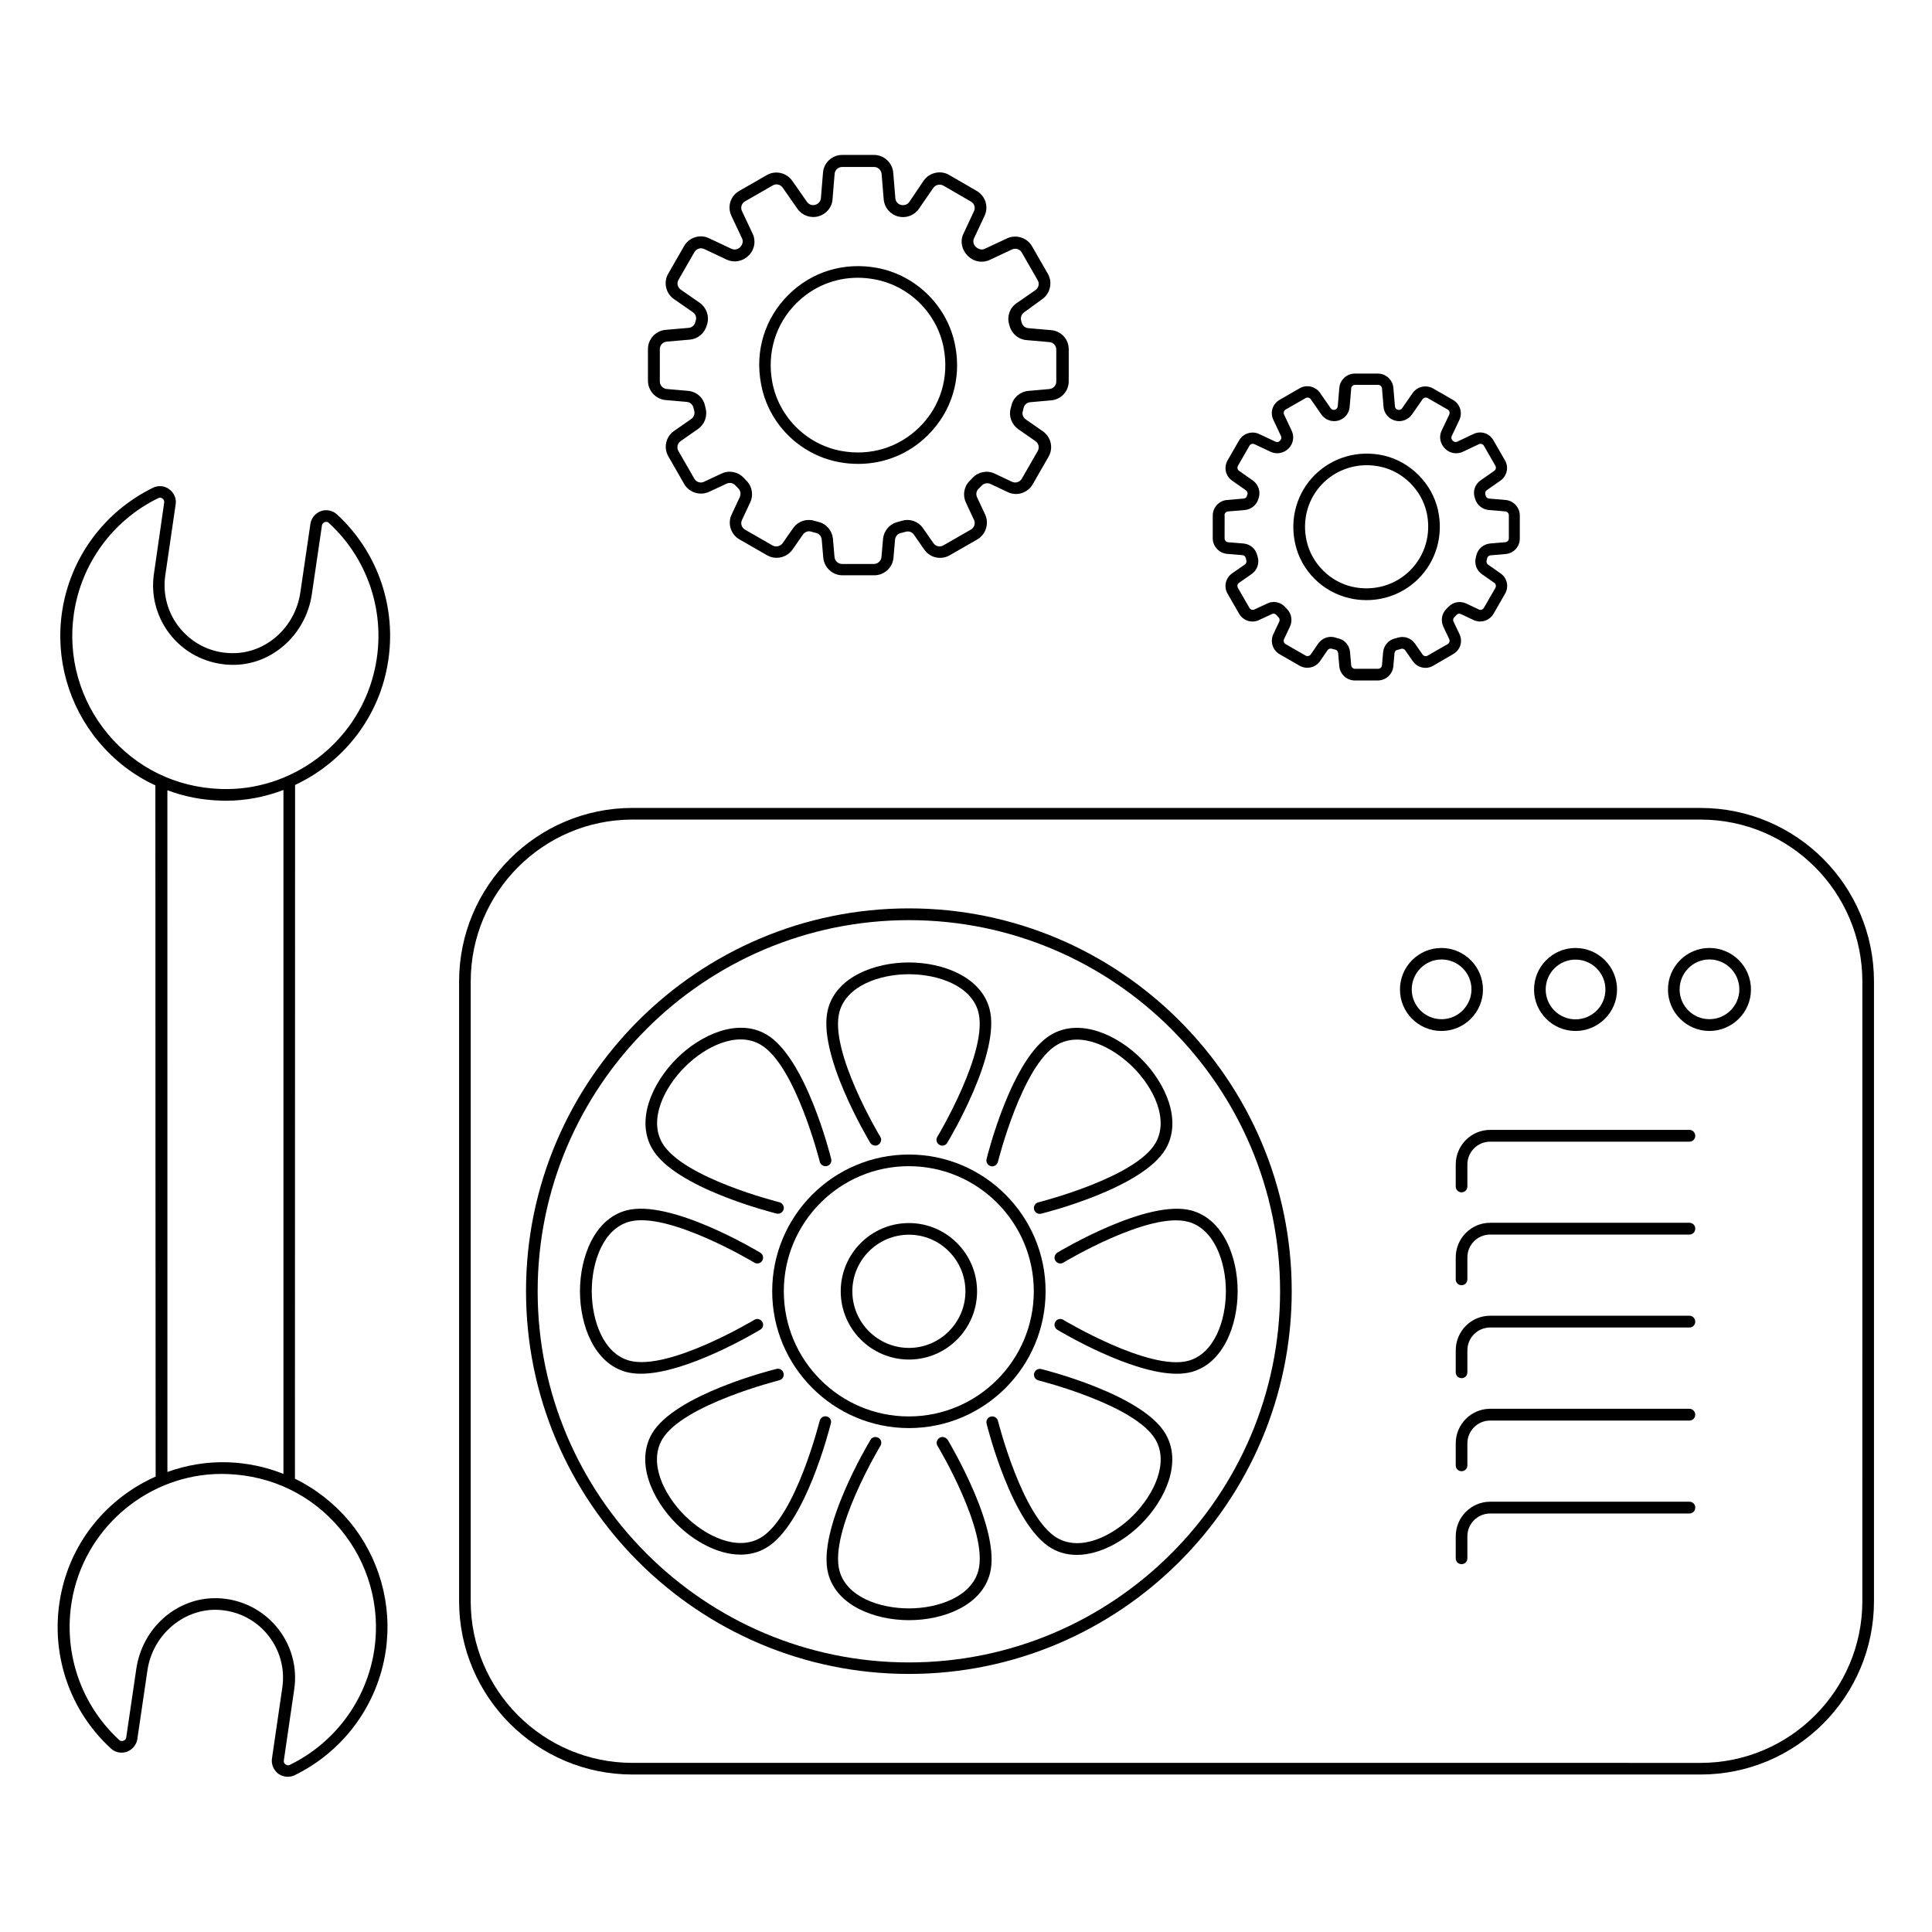 <?xml version="1.0" encoding="UTF-8"?>
<!-- Uploaded to: ICON Repo, www.svgrepo.com, Generator: ICON Repo Mixer Tools -->
<svg fill="#000000" width="800px" height="800px" version="1.1" viewBox="144 144 512 512" xmlns="http://www.w3.org/2000/svg">
 <g>
  <path d="m594.68 358.11h-283.07c-25.34 0-45.945 20.641-45.945 45.98v164.23c0 25.34 20.605 45.945 45.945 45.945h283.07c25.34 0 45.945-20.605 45.945-45.945v-164.22c0-25.379-20.605-45.984-45.945-45.984zm42.859 210.21c0 23.648-19.211 42.863-42.863 42.863l-283.07-0.004c-23.648 0-42.863-19.211-42.863-42.863l0.004-164.22c0-23.648 19.211-42.898 42.863-42.898h283.07c23.648 0 42.863 19.25 42.863 42.898z"/>
  <path d="m384.88 384.73c-55.945 0-101.48 45.531-101.48 101.44s45.531 101.44 101.48 101.44c55.945 0 101.44-45.531 101.44-101.44 0.004-55.906-45.527-101.44-101.44-101.44zm0 199.83c-54.254 0-98.395-44.141-98.395-98.355 0-54.215 44.141-98.355 98.395-98.355 54.254 0 98.355 44.141 98.355 98.355 0 54.215-44.137 98.355-98.355 98.355z"/>
  <path d="m375.97 447.6c0.262 0 0.562-0.074 0.789-0.227 0.715-0.453 0.977-1.391 0.527-2.106-0.152-0.227-13.609-22.711-10.828-33.086 1.844-6.879 10.566-10 18.387-10 7.859 0 16.582 3.082 18.422 10 2.746 10.34-10.715 32.859-10.867 33.086-0.453 0.754-0.188 1.691 0.527 2.106 0.715 0.453 1.691 0.227 2.106-0.527 0.602-0.977 14.289-23.875 11.203-35.492-2.258-8.496-12.371-12.293-21.395-12.293s-19.137 3.797-21.395 12.293c-3.121 11.617 10.602 34.516 11.168 35.492 0.305 0.492 0.828 0.754 1.355 0.754z"/>
  <path d="m392.97 525.05c-0.715 0.453-0.977 1.391-0.527 2.106 0.152 0.227 13.609 22.711 10.828 33.086-1.844 6.879-10.566 10-18.387 10-7.859 0-16.582-3.082-18.422-10-2.746-10.379 10.715-32.859 10.867-33.086 0.453-0.754 0.188-1.691-0.527-2.106-0.715-0.453-1.691-0.227-2.106 0.527-0.602 0.977-14.289 23.875-11.203 35.492 2.258 8.496 12.371 12.293 21.395 12.293h0.039c9.023 0 19.137-3.797 21.395-12.293 3.121-11.617-10.602-34.516-11.168-35.492-0.531-0.75-1.469-0.977-2.184-0.527z"/>
  <path d="m349.8 465.61c0.113 0.039 0.262 0.039 0.375 0.039 0.676 0 1.316-0.488 1.504-1.164 0.188-0.828-0.301-1.656-1.129-1.879-0.262-0.074-25.68-6.43-31.055-15.715-3.57-6.168 0.414-14.512 5.941-20.078s13.91-9.586 20.113-5.977c9.25 5.375 15.641 30.832 15.715 31.055 0.188 0.828 1.055 1.316 1.879 1.129 0.828-0.188 1.355-1.055 1.129-1.879-0.262-1.09-6.769-26.957-17.184-33.012-7.594-4.398-17.445 0.074-23.836 6.469-6.356 6.391-10.828 16.203-6.43 23.801 5.981 10.445 31.848 16.91 32.977 17.211z"/>
  <path d="m419.93 506.81c-0.828-0.188-1.656 0.301-1.879 1.129-0.188 0.828 0.301 1.656 1.129 1.879 0.262 0.074 25.68 6.43 31.055 15.715 3.57 6.168-0.414 14.512-5.941 20.078-5.566 5.566-13.91 9.551-20.113 5.977-9.25-5.375-15.641-30.832-15.715-31.055-0.188-0.828-1.055-1.316-1.879-1.129-0.828 0.188-1.355 1.055-1.129 1.879 0.262 1.09 6.769 26.957 17.184 33.012 2.106 1.242 4.398 1.766 6.731 1.766 6.055 0 12.484-3.609 17.105-8.234 6.356-6.391 10.828-16.203 6.43-23.801-6.019-10.445-31.887-16.949-32.977-17.215z"/>
  <path d="m346.01 494.29c-0.453-0.715-1.391-0.977-2.106-0.527-0.227 0.152-22.711 13.609-33.086 10.828-6.879-1.844-9.965-10.566-10-18.387 0-7.859 3.082-16.582 10-18.461 10.34-2.746 32.859 10.715 33.086 10.867 0.715 0.453 1.691 0.188 2.106-0.527 0.453-0.754 0.188-1.691-0.527-2.106-0.977-0.602-23.875-14.289-35.492-11.203-8.496 2.258-12.293 12.406-12.293 21.43 0 9.023 3.797 19.137 12.293 21.395 1.164 0.301 2.481 0.453 3.836 0.453 12.184 0 30.754-11.129 31.621-11.656 0.789-0.414 1.016-1.352 0.562-2.106z"/>
  <path d="m423.68 478.09c0.453 0.715 1.391 0.977 2.106 0.527 0.227-0.152 22.711-13.648 33.086-10.828 6.879 1.844 10 10.566 10 18.387 0 7.859-3.082 16.582-10 18.461-10.34 2.746-32.859-10.715-33.086-10.867-0.715-0.453-1.691-0.227-2.106 0.527-0.453 0.754-0.188 1.691 0.527 2.106 0.863 0.527 19.477 11.656 31.656 11.656 1.355 0 2.668-0.152 3.836-0.453 8.496-2.258 12.293-12.406 12.293-21.43 0-9.023-3.797-19.137-12.293-21.395-11.617-3.082-34.516 10.602-35.492 11.168-0.715 0.484-0.977 1.426-0.527 2.141z"/>
  <path d="m363.11 519.37c-0.828-0.188-1.656 0.301-1.879 1.129-0.074 0.262-6.43 25.68-15.715 31.055-6.168 3.57-14.512-0.414-20.078-5.941-5.566-5.566-9.551-13.91-5.977-20.113 5.375-9.25 30.832-15.641 31.055-15.715 0.828-0.188 1.355-1.055 1.129-1.879-0.188-0.828-1.055-1.355-1.879-1.129-1.09 0.262-26.957 6.769-33.012 17.184-4.398 7.594 0.074 17.445 6.469 23.836 4.586 4.586 10.98 8.195 17.031 8.195 2.332 0 4.625-0.527 6.731-1.766 10.414-6.016 16.918-31.883 17.184-32.973 0.297-0.828-0.23-1.656-1.059-1.883z"/>
  <path d="m422.63 418.16c-10.414 6.016-16.918 31.883-17.184 33.012-0.188 0.828 0.301 1.656 1.129 1.879 0.828 0.188 1.656-0.301 1.879-1.129 0.074-0.262 6.43-25.68 15.715-31.055 6.168-3.57 14.512 0.414 20.078 5.941 5.566 5.566 9.551 13.91 5.977 20.113-5.375 9.25-30.832 15.641-31.055 15.715-0.828 0.188-1.355 1.055-1.129 1.879 0.188 0.715 0.789 1.164 1.504 1.164 0.113 0 0.262 0 0.375-0.039 1.09-0.262 26.957-6.769 33.012-17.184 4.398-7.594-0.074-17.445-6.469-23.836-6.387-6.426-16.238-10.863-23.832-6.461z"/>
  <path d="m348.64 486.21c0 19.965 16.242 36.246 36.246 36.246 19.965 0 36.207-16.242 36.207-36.246 0-20.004-16.242-36.246-36.207-36.246-20.004 0-36.246 16.242-36.246 36.246zm69.328 0c0 18.273-14.852 33.16-33.125 33.16s-33.125-14.852-33.125-33.16c0-18.273 14.852-33.16 33.125-33.16s33.125 14.887 33.125 33.16z"/>
  <path d="m366.8 486.21c0 9.965 8.121 18.086 18.086 18.086 9.965 0 18.047-8.121 18.047-18.086 0-9.965-8.121-18.086-18.047-18.086-10.004 0-18.086 8.121-18.086 18.086zm33.047 0c0 8.273-6.731 15-14.965 15-8.273 0-15-6.731-15-15 0-8.273 6.731-15 15-15 8.234-0.004 14.965 6.727 14.965 15z"/>
  <path d="m591.71 443.43h-52.789c-5.039 0-9.137 4.098-9.137 9.176v5.828c0 0.863 0.676 1.543 1.543 1.543 0.863 0 1.543-0.676 1.543-1.543v-5.828c0-3.348 2.707-6.055 6.055-6.055h52.789c0.863 0 1.543-0.676 1.543-1.543-0.008-0.867-0.684-1.578-1.547-1.578z"/>
  <path d="m591.71 468.05h-52.789c-5.039 0-9.137 4.098-9.137 9.176v5.828c0 0.863 0.676 1.543 1.543 1.543 0.863 0 1.543-0.676 1.543-1.543v-5.828c0-3.348 2.707-6.055 6.055-6.055h52.789c0.863 0 1.543-0.676 1.543-1.543 0.031-0.902-0.684-1.578-1.547-1.578z"/>
  <path d="m591.71 492.68h-52.789c-5.039 0-9.137 4.098-9.137 9.176v5.828c0 0.863 0.676 1.543 1.543 1.543 0.863 0 1.543-0.676 1.543-1.543v-5.828c0-3.348 2.707-6.055 6.055-6.055h52.789c0.863 0 1.543-0.676 1.543-1.543-0.008-0.863-0.684-1.578-1.547-1.578z"/>
  <path d="m591.71 517.34h-52.789c-5.039 0-9.137 4.098-9.137 9.176v5.828c0 0.863 0.676 1.543 1.543 1.543 0.863 0 1.543-0.676 1.543-1.543v-5.828c0-3.348 2.707-6.055 6.055-6.055h52.789c0.863 0 1.543-0.676 1.543-1.543-0.008-0.863-0.684-1.578-1.547-1.578z"/>
  <path d="m591.71 541.97h-52.789c-5.039 0-9.137 4.098-9.137 9.176v5.828c0 0.863 0.676 1.543 1.543 1.543 0.863 0 1.543-0.676 1.543-1.543v-5.828c0-3.348 2.707-6.055 6.055-6.055h52.789c0.863 0 1.543-0.676 1.543-1.543 0.031-0.902-0.684-1.578-1.547-1.578z"/>
  <path d="m537 406.24c0-6.055-4.926-11.016-11.016-11.016-6.055 0-10.98 4.926-10.98 11.016 0 6.055 4.926 10.98 10.98 10.98 6.09 0 11.016-4.926 11.016-10.98zm-10.977 7.859c-4.363 0-7.894-3.535-7.894-7.894 0-4.363 3.535-7.934 7.894-7.934 4.363 0 7.934 3.535 7.934 7.934-0.039 4.359-3.574 7.894-7.934 7.894z"/>
  <path d="m561.52 417.22c6.055 0 11.016-4.926 11.016-10.98 0-6.055-4.926-11.016-11.016-11.016-6.055 0-10.98 4.926-10.98 11.016 0 6.055 4.926 10.98 10.98 10.98zm0-18.914c4.363 0 7.934 3.535 7.934 7.934 0 4.363-3.535 7.894-7.934 7.894-4.363 0-7.894-3.535-7.894-7.894-0.004-4.398 3.531-7.934 7.894-7.934z"/>
  <path d="m597.01 395.22c-6.055 0-10.98 4.926-10.98 11.016 0 6.055 4.926 10.98 10.98 10.98 6.055 0 11.016-4.926 11.016-10.98 0-6.09-4.926-11.016-11.016-11.016zm0 18.875c-4.363 0-7.894-3.535-7.894-7.894 0-4.363 3.535-7.934 7.894-7.934 4.363 0 7.934 3.535 7.934 7.934 0 4.359-3.574 7.894-7.934 7.894z"/>
  <path d="m320.4 250.02 5.602 0.488c0.863 0.074 1.543 0.676 1.766 1.504l0.227 0.902c0.188 0.789-0.113 1.617-0.789 2.106l-4.586 3.195c-2.18 1.504-2.82 4.398-1.504 6.731l4.211 7.332c1.316 2.258 4.172 3.16 6.578 2.066l4.664-2.18c0.789-0.34 1.691-0.188 2.258 0.414 0.301 0.301 0.562 0.602 0.863 0.902 0.562 0.562 0.715 1.465 0.375 2.219l-2.18 4.664c-1.129 2.367-0.227 5.266 2.066 6.578l7.332 4.211c2.258 1.316 5.227 0.641 6.731-1.504l2.781-3.984c0.488-0.715 1.355-1.016 2.144-0.789 0.453 0.152 0.941 0.262 1.391 0.375 0.789 0.188 1.355 0.902 1.43 1.73l0.414 4.812c0.227 2.594 2.445 4.664 5.074 4.664h8.461c2.633 0 4.852-2.031 5.074-4.664l0.414-4.773c0.074-0.828 0.641-1.543 1.43-1.73 0.488-0.113 0.941-0.262 1.43-0.375 0.789-0.227 1.656 0.074 2.144 0.789l2.746 3.949c1.504 2.18 4.398 2.82 6.731 1.504l7.332-4.211c2.258-1.316 3.16-4.211 2.066-6.578l-2.144-4.586c-0.34-0.754-0.227-1.656 0.375-2.219l0.902-0.902c0.562-0.602 1.465-0.754 2.258-0.414l4.625 2.18c2.406 1.129 5.227 0.227 6.578-2.066l4.211-7.332c1.316-2.293 0.676-5.188-1.504-6.731l-4.551-3.16c-0.676-0.488-1.016-1.316-0.789-2.106l0.227-0.941c0.188-0.828 0.902-1.43 1.766-1.504l5.527-0.488c2.668-0.227 4.664-2.406 4.664-5.074v-8.461c0-2.668-1.992-4.852-4.664-5.074l-6.055-0.527c-0.828-0.074-1.504-0.641-1.73-1.43l-0.152-0.562c-0.227-0.828 0.074-1.691 0.754-2.18l4.812-3.5c2.144-1.504 2.82-4.438 1.504-6.731l-4.211-7.332c-1.316-2.258-4.211-3.16-6.578-2.066l-5.941 2.781c-0.754 0.34-1.617 0.188-2.406-0.562-0.602-0.602-0.789-1.504-0.414-2.258l2.781-5.941c1.129-2.406 0.227-5.227-2.066-6.578l-7.332-4.25c-2.258-1.316-5.227-0.641-6.731 1.504l-3.832 5.68c-0.488 0.676-1.355 0.977-2.219 0.754-0.828-0.227-1.391-0.902-1.465-1.766l-0.562-6.805c-0.227-2.594-2.445-4.664-5.074-4.664h-8.461c-2.633 0-4.852 2.031-5.074 4.664l-0.562 6.805c-0.074 0.828-0.676 1.543-1.543 1.766-0.828 0.227-1.656-0.113-2.144-0.789l-3.91-5.602c-1.504-2.144-4.438-2.82-6.731-1.504l-7.332 4.211c-2.293 1.316-3.195 4.137-2.066 6.578l2.82 5.977c0.375 0.754 0.188 1.691-0.562 2.406-0.602 0.562-1.465 0.715-2.219 0.375l-5.977-2.82c-2.367-1.129-5.266-0.227-6.578 2.066l-4.211 7.332c-1.316 2.293-0.676 5.188 1.504 6.731l5.039 3.496c0.715 0.488 1.016 1.355 0.754 2.18l-0.152 0.527c-0.227 0.789-0.902 1.355-1.73 1.43l-6.129 0.527c-2.594 0.227-4.664 2.445-4.664 5.074v8.461c0.031 2.633 2.098 4.852 4.691 5.074zm-1.539-13.496c0-1.055 0.789-1.879 1.844-1.992l6.129-0.527c2.106-0.188 3.871-1.656 4.473-3.797l0.113-0.34c0.602-2.106-0.188-4.324-1.957-5.602l-5.039-3.496c-0.863-0.602-1.129-1.73-0.602-2.633l4.211-7.332c0.527-0.902 1.656-1.242 2.559-0.828l5.977 2.82c1.918 0.902 4.211 0.527 5.828-1.09 1.578-1.504 1.992-3.836 1.055-5.789l-2.82-5.977c-0.453-0.941-0.113-2.066 0.828-2.594l7.332-4.211c0.902-0.527 2.031-0.262 2.633 0.602l3.91 5.602c1.203 1.73 3.422 2.559 5.527 1.992 2.066-0.562 3.609-2.332 3.762-4.473l0.562-6.805c0.074-1.016 0.977-1.805 1.992-1.805h8.461c1.016 0 1.879 0.789 1.992 1.805l0.562 6.805c0.188 2.144 1.691 3.949 3.836 4.512 2.066 0.527 4.25-0.262 5.453-1.992l3.871-5.602c0.602-0.828 1.73-1.09 2.633-0.602l7.332 4.25c0.902 0.527 1.242 1.617 0.789 2.559l-2.781 5.941c-0.941 1.957-0.488 4.285 1.242 5.977 1.504 1.465 3.797 1.879 5.715 0.977l5.941-2.781c0.941-0.414 2.066-0.074 2.559 0.828l4.211 7.332c0.527 0.902 0.262 2.031-0.602 2.633l-5 3.461c-1.805 1.242-2.594 3.496-1.957 5.602l0.152 0.527c0.562 1.992 2.367 3.496 4.438 3.648l6.055 0.527c1.055 0.074 1.844 0.941 1.844 1.992v8.461c0 1.055-0.789 1.879-1.844 1.992l-5.527 0.488c-2.18 0.188-4.023 1.73-4.512 3.871l-0.227 0.863c-0.527 2.031 0.301 4.172 2.031 5.414l4.551 3.16c0.863 0.602 1.129 1.73 0.602 2.633l-4.211 7.332c-0.527 0.902-1.617 1.242-2.559 0.828l-4.625-2.18c-1.992-0.941-4.324-0.488-5.828 1.09l-0.828 0.863c-1.504 1.504-1.879 3.797-0.977 5.715l2.144 4.586c0.453 0.941 0.074 2.066-0.789 2.559l-7.332 4.211c-0.902 0.527-2.031 0.262-2.633-0.602l-2.746-3.949c-1.242-1.805-3.461-2.594-5.527-1.992-0.453 0.113-0.863 0.262-1.316 0.375-2.066 0.527-3.57 2.332-3.762 4.473l-0.414 4.773c-0.074 1.016-0.977 1.844-1.992 1.844h-8.461c-1.016 0-1.879-0.789-1.992-1.844l-0.414-4.812c-0.188-2.144-1.691-3.949-3.762-4.473-0.453-0.113-0.863-0.227-1.277-0.34-0.453-0.152-0.941-0.188-1.391-0.188-1.617 0-3.16 0.789-4.137 2.18l-2.781 3.984c-0.602 0.828-1.73 1.09-2.633 0.602l-7.332-4.211c-0.902-0.527-1.242-1.656-0.789-2.559l2.18-4.664c0.902-1.918 0.527-4.211-0.977-5.715-0.262-0.262-0.527-0.562-0.789-0.828-1.504-1.578-3.836-2.031-5.828-1.09l-4.664 2.18c-0.941 0.453-2.066 0.074-2.559-0.828l-4.211-7.332c-0.527-0.902-0.262-2.031 0.602-2.633l4.586-3.195c1.73-1.203 2.559-3.383 2.031-5.414l-0.188-0.828c-0.488-2.144-2.293-3.684-4.512-3.871l-5.602-0.488c-1.016-0.074-1.844-0.977-1.844-1.992z"/>
  <path d="m366.27 266.45c1.73 0.34 3.461 0.488 5.188 0.488 6.918 0 13.496-2.668 18.5-7.672 6.242-6.242 8.875-14.852 7.18-23.648-1.957-10.379-10.266-18.648-20.605-20.605-8.797-1.656-17.406 0.941-23.648 7.18-6.242 6.242-8.875 14.852-7.18 23.648 1.918 10.383 10.188 18.652 20.566 20.609zm-11.242-42.074c4.398-4.398 10.188-6.769 16.316-6.769 1.504 0 3.047 0.152 4.586 0.453 9.137 1.73 16.43 9.023 18.16 18.16 1.465 7.781-0.828 15.414-6.356 20.906-5.488 5.488-13.121 7.82-20.906 6.356-9.137-1.73-16.43-9.023-18.16-18.16-1.461-7.824 0.871-15.457 6.359-20.945z"/>
  <path d="m469.18 290.78 4.062 0.34c0.453 0.039 0.789 0.34 0.902 0.754l0.152 0.676c0.113 0.414-0.074 0.828-0.414 1.055l-3.348 2.332c-1.766 1.242-2.293 3.57-1.203 5.414l3.047 5.301c1.055 1.844 3.383 2.594 5.301 1.656l3.383-1.578c0.414-0.188 0.863-0.113 1.129 0.188 0.227 0.227 0.414 0.453 0.641 0.676 0.301 0.301 0.34 0.754 0.188 1.129l-1.578 3.348c-0.902 1.957-0.188 4.211 1.656 5.301l5.301 3.047c1.844 1.055 4.211 0.527 5.414-1.203l1.992-2.894c0.262-0.34 0.676-0.527 1.09-0.414 0.34 0.113 0.676 0.188 1.016 0.262 0.375 0.113 0.676 0.453 0.715 0.902l0.301 3.496c0.188 2.106 1.992 3.762 4.098 3.762h6.129c2.106 0 3.91-1.656 4.098-3.762l0.301-3.461c0.039-0.414 0.34-0.789 0.715-0.863 0.34-0.074 0.715-0.188 1.055-0.301 0.375-0.113 0.828 0.039 1.09 0.414l1.992 2.859c1.242 1.766 3.57 2.293 5.414 1.203l5.301-3.082c1.879-1.09 2.594-3.348 1.656-5.301l-1.578-3.309c-0.188-0.375-0.113-0.828 0.188-1.129l0.641-0.676c0.301-0.301 0.754-0.375 1.129-0.188l3.348 1.578c1.957 0.902 4.211 0.188 5.301-1.656l3.047-5.301c1.09-1.879 0.562-4.211-1.203-5.414l-3.269-2.293c-0.34-0.227-0.527-0.676-0.414-1.055l0.152-0.676c0.113-0.414 0.453-0.715 0.902-0.754l3.984-0.34c2.144-0.188 3.762-1.957 3.762-4.098v-6.129c0-2.106-1.656-3.91-3.762-4.098l-4.398-0.375c-0.414-0.039-0.789-0.34-0.863-0.715l-0.113-0.414c-0.113-0.414 0.039-0.863 0.375-1.09l3.609-2.519c1.766-1.242 2.293-3.57 1.203-5.414l-3.047-5.301c-1.09-1.879-3.348-2.594-5.301-1.656l-4.285 2.031c-0.375 0.188-0.828 0.113-1.242-0.301-0.301-0.301-0.414-0.754-0.227-1.164l2.031-4.285c0.902-1.957 0.188-4.211-1.656-5.301l-5.301-3.047c-1.844-1.055-4.211-0.527-5.414 1.203l-2.82 4.062c-0.227 0.34-0.676 0.488-1.129 0.375-0.414-0.113-0.715-0.453-0.754-0.902l-0.414-4.926c-0.188-2.106-1.992-3.762-4.098-3.762h-6.129c-2.106 0-3.91 1.656-4.098 3.762l-0.414 4.926c-0.039 0.414-0.34 0.789-0.789 0.902-0.414 0.113-0.828-0.039-1.09-0.414l-2.82-4.062c-1.203-1.73-3.609-2.293-5.414-1.203l-5.301 3.047c-1.879 1.09-2.594 3.348-1.656 5.301l2.031 4.324c0.188 0.375 0.113 0.863-0.34 1.277-0.301 0.301-0.754 0.375-1.129 0.188l-4.324-2.031c-1.918-0.902-4.25-0.152-5.301 1.656l-3.047 5.301c-1.09 1.879-0.562 4.211 1.203 5.414l3.648 2.559c0.34 0.262 0.527 0.676 0.375 1.09l-0.113 0.375c-0.113 0.414-0.453 0.676-0.863 0.715l-4.438 0.375c-2.106 0.188-3.762 1.992-3.762 4.098v6.129c0.031 2.062 1.688 3.867 3.793 4.055zm-0.68-10.227c0-0.527 0.414-0.977 0.941-1.016l4.438-0.375c1.691-0.152 3.16-1.316 3.609-2.969l0.113-0.34c0.488-1.691-0.152-3.496-1.578-4.512l-3.648-2.559c-0.453-0.301-0.562-0.863-0.301-1.355l3.047-5.301c0.262-0.453 0.828-0.641 1.316-0.414l4.324 2.031c1.543 0.715 3.383 0.414 4.699-0.863 1.242-1.203 1.617-3.121 0.863-4.699l-2.031-4.324c-0.227-0.488-0.039-1.055 0.414-1.316l5.301-3.047c0.453-0.262 1.055-0.113 1.355 0.301l2.82 4.062c0.977 1.391 2.746 2.066 4.438 1.617 1.691-0.453 2.894-1.879 3.047-3.609l0.414-4.926c0.039-0.527 0.488-0.941 1.016-0.941h6.129c0.527 0 0.977 0.414 1.016 0.941l0.414 4.926c0.152 1.73 1.391 3.16 3.082 3.609 1.656 0.453 3.461-0.227 4.438-1.617l2.82-4.062c0.301-0.414 0.902-0.562 1.355-0.301l5.301 3.047c0.453 0.262 0.641 0.828 0.414 1.316l-2.031 4.285c-0.754 1.578-0.414 3.461 0.977 4.812 1.203 1.203 3.082 1.504 4.625 0.789l4.285-2.031c0.488-0.227 1.055-0.039 1.316 0.414l3.047 5.301c0.262 0.453 0.152 1.055-0.301 1.355l-3.609 2.519c-1.465 1.016-2.106 2.82-1.578 4.512l0.113 0.375c0.453 1.617 1.918 2.82 3.609 2.969l4.398 0.375c0.527 0.039 0.941 0.488 0.941 1.016v6.129c0 0.527-0.414 0.977-0.941 1.016l-4.023 0.34c-1.766 0.152-3.234 1.43-3.648 3.121l-0.152 0.641c-0.414 1.656 0.227 3.383 1.617 4.363l3.269 2.293c0.453 0.301 0.562 0.902 0.301 1.355l-3.047 5.301c-0.262 0.453-0.828 0.641-1.316 0.414l-3.348-1.578c-1.617-0.754-3.496-0.414-4.699 0.863l-0.602 0.602c-1.203 1.203-1.504 3.047-0.789 4.625l1.578 3.348c0.227 0.488 0.039 1.055-0.414 1.316l-5.301 3.047c-0.453 0.262-1.055 0.152-1.355-0.301l-1.992-2.859c-1.016-1.465-2.82-2.106-4.473-1.617-0.301 0.074-0.641 0.188-0.941 0.262-1.656 0.414-2.894 1.879-3.047 3.609l-0.301 3.461c-0.039 0.527-0.488 0.941-1.016 0.941h-6.129c-0.527 0-0.977-0.414-1.016-0.941l-0.301-3.496c-0.152-1.73-1.355-3.195-3.047-3.609-0.301-0.074-0.641-0.152-0.902-0.262-0.375-0.113-0.754-0.152-1.129-0.152-1.316 0-2.559 0.641-3.348 1.766l-1.992 2.894c-0.301 0.414-0.902 0.562-1.355 0.301l-5.301-3.047c-0.453-0.262-0.641-0.828-0.414-1.316l1.578-3.348c0.715-1.543 0.414-3.422-0.789-4.625l-0.562-0.602c-1.203-1.277-3.121-1.656-4.699-0.863l-3.383 1.578c-0.488 0.227-1.055 0.039-1.316-0.414l-3.047-5.301c-0.262-0.453-0.152-1.055 0.301-1.355l3.348-2.332c1.391-0.977 2.066-2.746 1.617-4.398l-0.152-0.562c-0.414-1.73-1.879-2.969-3.648-3.121l-4.062-0.34c-0.527-0.039-0.941-0.488-0.941-1.016l0.012-6.125z"/>
  <path d="m501.74 302.55c1.465 0.34 2.934 0.488 4.398 0.488 5.152 0 10.078-1.992 13.762-5.676 4.738-4.738 6.656-11.504 5.188-18.16-1.578-7.106-7.406-12.934-14.512-14.512-6.656-1.465-13.422 0.488-18.16 5.188-4.738 4.738-6.656 11.504-5.188 18.16 1.578 7.215 7.293 12.895 14.512 14.512zm-7.144-30.492c3.082-3.082 7.258-4.773 11.617-4.773 1.242 0 2.481 0.152 3.723 0.414 5.941 1.316 10.828 6.203 12.145 12.145 1.242 5.602-0.375 11.316-4.363 15.301-3.984 3.984-9.699 5.602-15.301 4.363-5.941-1.316-10.828-6.203-12.145-12.145-1.277-5.606 0.34-11.32 4.324-15.305z"/>
  <path d="m222.16 535.88c0-0.074 0.039-183.82 0.039-183.82v-0.039c11.504-5.375 20.527-15.715 23.801-28.574 4.023-15.715-0.863-32.258-12.746-43.164-1.129-1.016-2.746-1.355-4.211-0.828-1.465 0.527-2.559 1.844-2.781 3.383l-2.668 18.16c-1.355 9.324-9.211 16.281-18.199 16.094-5.301-0.074-10.078-2.367-13.496-6.356-3.348-3.91-4.852-9.137-4.098-14.25l2.746-18.801c0.262-1.543-0.414-3.082-1.691-4.023-1.242-0.941-2.859-1.09-4.285-0.414-13.008 6.356-22.031 18.648-24.137 32.973-1.805 12.258 1.73 24.777 9.664 34.289 4.211 5.039 9.324 8.984 15.078 11.617 0 0 0.039 183.14 0.074 183.18-11.918 5.301-21.242 15.754-24.59 28.949-4.023 15.715 0.863 32.258 12.746 43.125 1.129 1.055 2.746 1.355 4.211 0.863 1.465-0.562 2.559-1.844 2.781-3.383l2.668-18.16c1.355-9.324 9.324-16.168 18.16-16.094 5.301 0.113 10.113 2.367 13.496 6.356 3.348 3.949 4.852 9.137 4.098 14.25l-2.746 18.801c-0.227 1.578 0.453 3.121 1.691 4.062 0.754 0.527 1.617 0.789 2.481 0.789 0.602 0 1.242-0.113 1.844-0.414 13.008-6.356 22.031-18.688 24.137-32.973 1.805-12.293-1.73-24.777-9.664-34.328-4.023-4.762-8.91-8.598-14.402-11.27zm-49.59-197.39c-7.406-8.875-10.68-20.453-8.984-31.883 1.957-13.309 10.34-24.738 22.371-30.605 0.188-0.074 0.34-0.113 0.453-0.113 0.301 0 0.562 0.152 0.641 0.227 0.152 0.074 0.562 0.453 0.453 1.129l-2.707 18.801c-0.902 6.016 0.863 12.07 4.773 16.695 3.91 4.625 9.664 7.332 15.793 7.445 10.453 0.262 19.703-7.859 21.281-18.723l2.668-18.16c0.074-0.641 0.602-0.863 0.754-0.941 0.188-0.074 0.676-0.188 1.09 0.227 11.055 10.152 15.602 25.527 11.844 40.117-4.664 18.273-21.695 31.094-40.566 30.379-11.777-0.418-22.383-5.609-29.863-14.594zm46.547 14.852v181.26c-4.625-1.844-9.512-2.894-14.699-3.082-5.566-0.188-11.016 0.754-16.055 2.559l-0.004-180.66c4.398 1.656 9.098 2.594 13.988 2.746 0.488 0.039 1.016 0.039 1.504 0.039 5.34-0.004 10.453-1.016 15.266-2.859zm24.098 227.73c-1.957 13.309-10.34 24.738-22.41 30.641-0.488 0.262-0.941 0-1.129-0.113-0.113-0.074-0.562-0.453-0.453-1.09l2.746-18.801c0.902-6.016-0.863-12.105-4.773-16.695-3.91-4.625-9.664-7.371-15.793-7.481h-0.375c-10.379 0-19.324 7.973-20.906 18.723l-2.668 18.16c-0.074 0.602-0.602 0.863-0.789 0.902-0.152 0.074-0.641 0.188-1.055-0.188-11.055-10.152-15.602-25.527-11.883-40.117 4.664-18.273 21.695-31.133 40.566-30.379 11.805 0.453 22.41 5.602 29.891 14.59 7.414 8.836 10.688 20.453 9.031 31.848z"/>
 </g>
</svg>